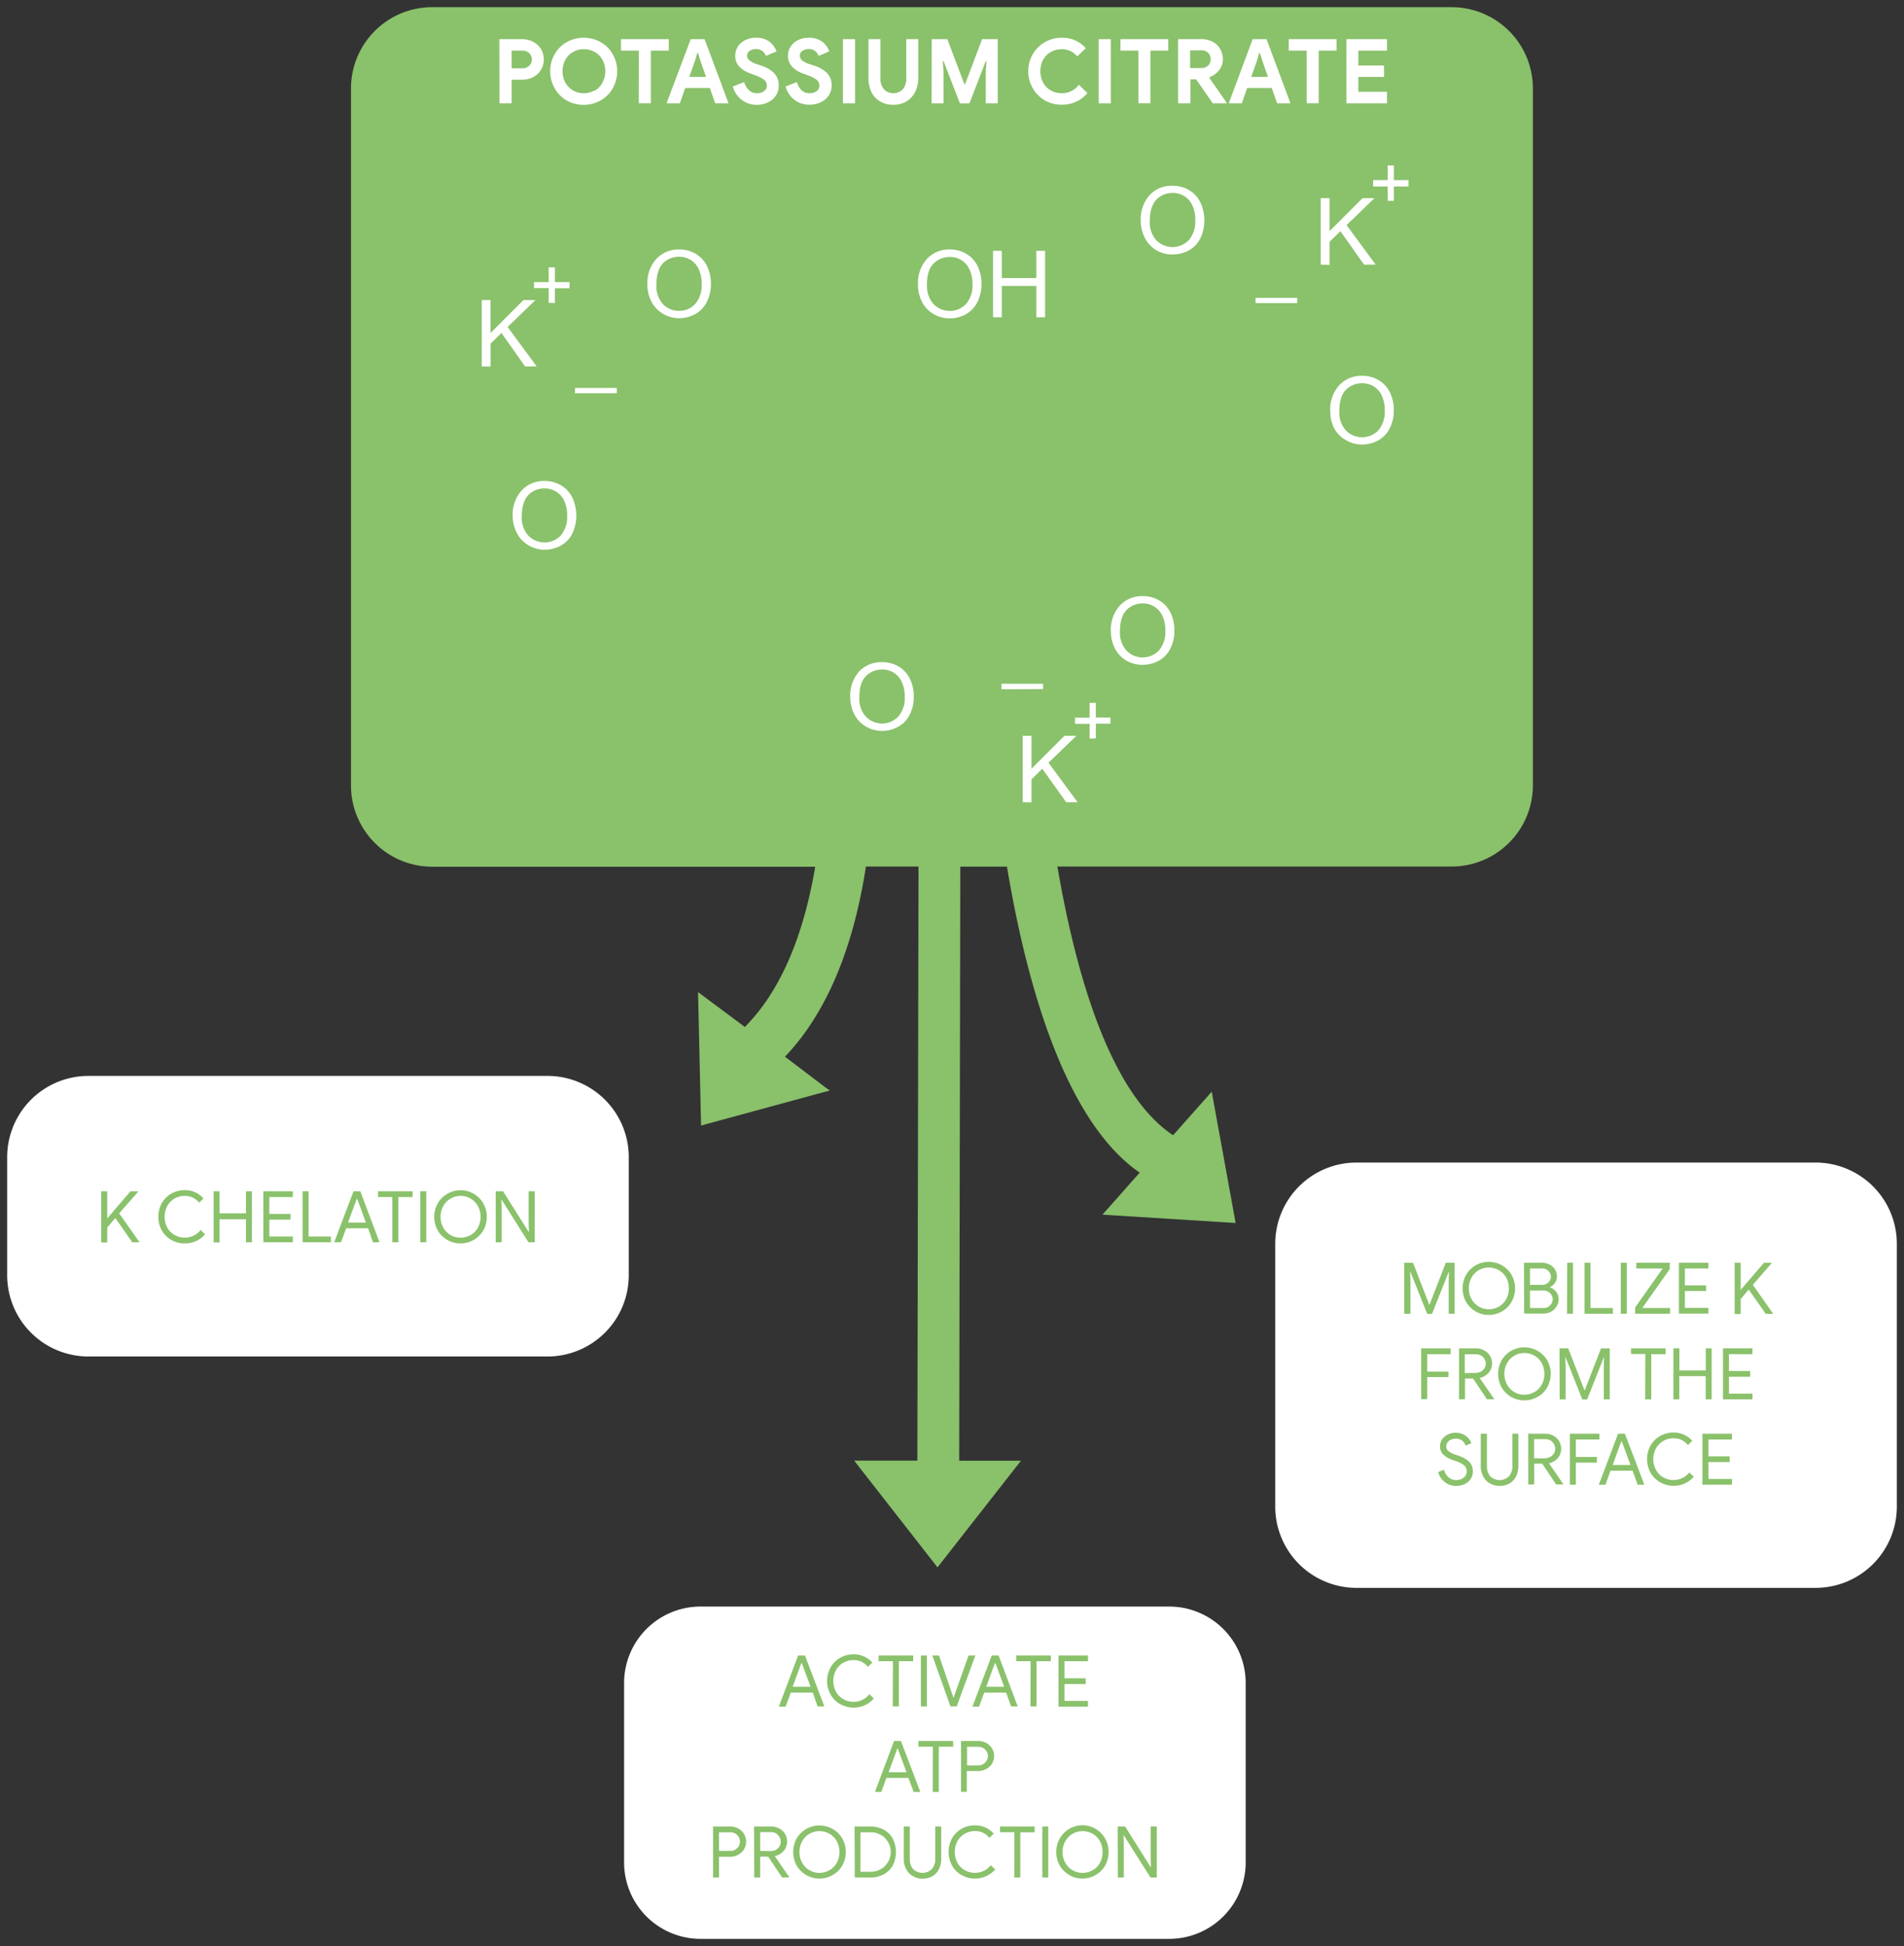 <svg xmlns="http://www.w3.org/2000/svg" viewBox="0 0 398.23 407" style=""><rect x="0" y="0" width="398.23" height="407" fill="#333333" stroke="none"/><defs><style>.cls-1,.cls-7{fill:#fff;}.cls-1,.cls-3{stroke:#8ac16b;stroke-miterlimit:10;stroke-width:3px;}.cls-2,.cls-3{fill:#8ac16b;}.cls-4,.cls-5{fill:none;stroke:#fff;stroke-width:1.5px;}.cls-5{stroke-dasharray:24 24;}.cls-6{isolation:isolate;}</style></defs><title>potassiumCitrate</title><g id="Layer_2" data-name="Layer 2"><g id="Layer_1-2" data-name="Layer 1"><path class="cls-1 gQkyefvb_0" width="130.01" height="58.68" d="M 18.5,225.02 L 114.51,225.02 A 17,17,0,0,1,131.51,242.02 L 131.51,266.7 A 17,17,0,0,1,114.51,283.7 L 18.5,283.7 A 17,17,0,0,1,1.5,266.7 L 1.5,242.02 A 17,17,0,0,1,18.5,225.02"></path><path class="cls-2 gQkyefvb_1" d="M21.17,249.15h1.25v5.61h.06l4.81-5.61h1.63v.06l-4,4.55,4.23,6v.06H27.67l-3.55-5.08-1.7,2v3.13H21.17Z"></path><path class="cls-2 gQkyefvb_2" d="M35.83,259.32a5.31,5.31,0,0,1-2-2,6,6,0,0,1,0-5.68,5.24,5.24,0,0,1,2-2,5.49,5.49,0,0,1,2.82-.73,5.22,5.22,0,0,1,2.18.45,5.16,5.16,0,0,1,1.72,1.29l-.91.88a4,4,0,0,0-1.33-1.07,3.82,3.82,0,0,0-1.66-.35,4.28,4.28,0,0,0-2.13.55A4.07,4.07,0,0,0,35,252.19a4.89,4.89,0,0,0,0,4.58,4.07,4.07,0,0,0,1.55,1.53,4.27,4.27,0,0,0,2.13.54,4.18,4.18,0,0,0,3.29-1.59l.92.89a5.42,5.42,0,0,1-1.83,1.4,5.56,5.56,0,0,1-2.38.51A5.49,5.49,0,0,1,35.83,259.32Z"></path><path class="cls-2 gQkyefvb_3" d="M44.68,249.15h1.25v4.61h5.51v-4.61h1.25v10.66H51.44V255H45.93v4.85H44.68Z"></path><path class="cls-2 gQkyefvb_4" d="M55.08,249.15h6.17v1.2H56.33v3.53h4.44v1.2H56.33v3.53h4.92v1.2H55.08Z"></path><path class="cls-2 gQkyefvb_5" d="M63.29,249.15h1.25v9.46h4.68v1.2H63.29Z"></path><path class="cls-2 gQkyefvb_6" d="M73.94,249.15h1.43l4,10.66H78L77,256.88h-4.6l-1.07,2.93H69.9Zm2.59,6.54-1.41-3.85-.44-1.14h-.06l-.41,1.14-1.42,3.85Z"></path><path class="cls-2 gQkyefvb_7" d="M82.06,250.35h-3v-1.2H86.3v1.2h-3v9.46H82.06Z"></path><path class="cls-2 gQkyefvb_8" d="M87.9,249.15h1.25v10.66H87.9Z"></path><path class="cls-2 gQkyefvb_9" d="M93.54,259.31a5.35,5.35,0,0,1-2-2,5.82,5.82,0,0,1,0-5.61,5.31,5.31,0,0,1,2-2,5.45,5.45,0,0,1,7.55,2,5.61,5.61,0,0,1,.72,2.8,5.72,5.72,0,0,1-.71,2.81,5.54,5.54,0,0,1-7.56,2Zm4.9-1a4.11,4.11,0,0,0,1.52-1.55,4.84,4.84,0,0,0,0-4.52,4.15,4.15,0,0,0-7.25,0,4.73,4.73,0,0,0,0,4.5,4.22,4.22,0,0,0,1.52,1.56,4.3,4.3,0,0,0,4.21,0Z"></path><path class="cls-2 gQkyefvb_10" d="M103.68,249.15h1.54l5.35,8.49h.06l-.06-2.06v-6.43h1.27v10.66h-1.31l-5.6-8.89h-.06l.06,2.05v6.84h-1.25Z"></path><path class="cls-1 gQkyefvb_11" width="130.01" height="88.95" d="M 283.72,243.14 L 379.73,243.14 A 17,17,0,0,1,396.73,260.14 L 396.73,315.09 A 17,17,0,0,1,379.73,332.09 L 283.72,332.09 A 17,17,0,0,1,266.72,315.09 L 266.72,260.14 A 17,17,0,0,1,283.72,243.14"></path><path class="cls-2 gQkyefvb_12" d="M293.7,264.1h1.84l3.39,8.74H299l3.4-8.74h1.83v10.66H303V268l.06-2H303l-3.49,8.8h-1L295,266h-.06l.06,2v6.77H293.7Z"></path><path class="cls-2 gQkyefvb_13" d="M308.62,274.26a5.38,5.38,0,0,1-2-2,5.9,5.9,0,0,1,0-5.61,5.51,5.51,0,0,1,7.54-2,5.48,5.48,0,0,1,2,2,5.79,5.79,0,0,1,0,5.61,5.38,5.38,0,0,1-2,2,5.45,5.45,0,0,1-2.8.74A5.38,5.38,0,0,1,308.62,274.26Zm4.89-1a4.11,4.11,0,0,0,1.52-1.55,4.84,4.84,0,0,0,0-4.52,4.22,4.22,0,0,0-5.73-1.55,4.29,4.29,0,0,0-1.52,1.56,4.47,4.47,0,0,0-.56,2.25,4.42,4.42,0,0,0,.56,2.25,4.22,4.22,0,0,0,1.52,1.56,4.24,4.24,0,0,0,4.21,0Z"></path><path class="cls-2 gQkyefvb_14" d="M318.75,264.1h3.83a3.18,3.18,0,0,1,1.51.37,2.86,2.86,0,0,1,1.12,1,2.66,2.66,0,0,1,.42,1.47,2.39,2.39,0,0,1-.39,1.36,2.59,2.59,0,0,1-1.07.89v.06a2.69,2.69,0,0,1,1.31.93,2.39,2.39,0,0,1,.51,1.53,2.89,2.89,0,0,1-.44,1.56,3.07,3.07,0,0,1-1.18,1.08,3.33,3.33,0,0,1-1.59.38h-4Zm3.83,4.62a1.82,1.82,0,0,0,1.58-.91,1.7,1.7,0,0,0,.22-.81,1.55,1.55,0,0,0-.22-.79,1.73,1.73,0,0,0-.61-.65,1.64,1.64,0,0,0-.91-.26H320v3.42Zm.28,4.84a1.74,1.74,0,0,0,1-.27,2,2,0,0,0,.66-.69,1.89,1.89,0,0,0,.23-.87,1.79,1.79,0,0,0-.24-.88,1.82,1.82,0,0,0-.67-.68,1.84,1.84,0,0,0-1-.26H320v3.65Z"></path><path class="cls-2 gQkyefvb_15" d="M327.78,264.1H329v10.66h-1.25Z"></path><path class="cls-2 gQkyefvb_16" d="M331.41,264.1h1.25v9.46h4.68v1.2h-5.93Z"></path><path class="cls-2 gQkyefvb_17" d="M339,264.1h1.25v10.66H339Z"></path><path class="cls-2 gQkyefvb_18" d="M342,273.44l5.75-8.14h-5.51v-1.2h7v1.32l-5.75,8.14h5.81v1.2H342Z"></path><path class="cls-2 gQkyefvb_19" d="M351.15,264.1h6.17v1.2H352.4v3.53h4.44V270H352.4v3.53h4.92v1.2h-6.17Z"></path><path class="cls-2 gQkyefvb_20" d="M362.81,264.1h1.26v5.61h.06l4.81-5.61h1.62v.06l-3.95,4.56,4.23,6v.06h-1.53l-3.55-5.08-1.69,2v3.12h-1.26Z"></path><path class="cls-2 gQkyefvb_21" d="M297.25,282h6.17v1.21H298.5v3.65h4.44V288H298.5v4.62h-1.25Z"></path><path class="cls-2 gQkyefvb_22" d="M305.16,282h3.61a3.4,3.4,0,0,1,1.63.41,3.14,3.14,0,0,1,1.22,1.12,3.14,3.14,0,0,1,.12,3,3.08,3.08,0,0,1-.93,1.07,3.25,3.25,0,0,1-1.3.58l0,.05,3,4.36v.06H311l-2.9-4.35h-1.69v4.35h-1.25Zm3.53,5.14a2.22,2.22,0,0,0,1-.25,2,2,0,0,0,.77-.71,1.87,1.87,0,0,0,.29-1,1.89,1.89,0,0,0-.25-.94,2.15,2.15,0,0,0-.71-.73,2,2,0,0,0-1.05-.28h-2.37v3.93Z"></path><path class="cls-2 gQkyefvb_23" d="M316.05,292.14a5.45,5.45,0,0,1-2-2,5.9,5.9,0,0,1,0-5.61,5.41,5.41,0,0,1,2-2,5.61,5.61,0,0,1,5.57,0,5.43,5.43,0,0,1,2,2,5.82,5.82,0,0,1,0,5.61,5.31,5.31,0,0,1-2,2,5.63,5.63,0,0,1-5.58,0Zm4.89-1a4,4,0,0,0,1.52-1.55,4.82,4.82,0,0,0,0-4.51,4,4,0,0,0-1.52-1.55,4.13,4.13,0,0,0-2.1-.56,4.07,4.07,0,0,0-2.1.56,4,4,0,0,0-1.52,1.56,4.43,4.43,0,0,0-.57,2.25,4.48,4.48,0,0,0,.57,2.25,4,4,0,0,0,1.52,1.55,4,4,0,0,0,2.1.56A4,4,0,0,0,320.94,291.11Z"></path><path class="cls-2 gQkyefvb_24" d="M326.18,282H328l3.4,8.75h.06l3.4-8.75h1.83v10.67h-1.25v-6.78l.06-2h-.06l-3.49,8.8h-1l-3.49-8.8h-.06l.06,2v6.78h-1.25Z"></path><path class="cls-2 gQkyefvb_25" d="M344.13,283.18h-3V282h7.24v1.21h-3v9.46h-1.27Z"></path><path class="cls-2 gQkyefvb_26" d="M350,282h1.25v4.62h5.52V282H358v10.67h-1.25v-4.86h-5.52v4.86H350Z"></path><path class="cls-2 gQkyefvb_27" d="M360.37,282h6.17v1.21h-4.92v3.53h4.44v1.19h-4.44v3.54h4.92v1.2h-6.17Z"></path><path class="cls-2 gQkyefvb_28" d="M302.23,310a3.89,3.89,0,0,1-1.43-2.13l1.21-.49a3.12,3.12,0,0,0,.94,1.56,2.31,2.31,0,0,0,1.61.61,2.49,2.49,0,0,0,1.56-.5,1.62,1.62,0,0,0,.64-1.36,1.57,1.57,0,0,0-.54-1.23,5.38,5.38,0,0,0-1.78-.9l-.67-.24a5.32,5.32,0,0,1-1.85-1.06,2.32,2.32,0,0,1-.72-1.82,2.52,2.52,0,0,1,.42-1.4,3,3,0,0,1,1.16-1,3.57,3.57,0,0,1,1.67-.39,3.54,3.54,0,0,1,1.61.35,3.39,3.39,0,0,1,1.1.83,3.19,3.19,0,0,1,.57,1l-1.19.51a2,2,0,0,0-.68-1,2.07,2.07,0,0,0-1.39-.45,2.15,2.15,0,0,0-1.4.46,1.43,1.43,0,0,0-.58,1.16,1.23,1.23,0,0,0,.49,1,4.89,4.89,0,0,0,1.49.74l.7.24a5.88,5.88,0,0,1,2.11,1.23,2.65,2.65,0,0,1,.76,2,2.72,2.72,0,0,1-.53,1.73,3.06,3.06,0,0,1-1.33,1,4.34,4.34,0,0,1-1.65.33A3.87,3.87,0,0,1,302.23,310Z"></path><path class="cls-2 gQkyefvb_29" d="M311.59,310.23a3.61,3.61,0,0,1-1.39-1.48,4.73,4.73,0,0,1-.49-2.18v-6.72H311v6.78a3.2,3.2,0,0,0,.68,2.11,2.8,2.8,0,0,0,3.94,0,3.16,3.16,0,0,0,.7-2.11v-6.78h1.25v6.72a4.9,4.9,0,0,1-.47,2.19,3.42,3.42,0,0,1-1.36,1.48,4.13,4.13,0,0,1-2.09.52A3.92,3.92,0,0,1,311.59,310.23Z"></path><path class="cls-2 gQkyefvb_30" d="M319.62,299.85h3.6a3.52,3.52,0,0,1,1.64.4,3.23,3.23,0,0,1,1.22,1.13,3.14,3.14,0,0,1,.12,3,3.29,3.29,0,0,1-2.23,1.65l0,0,3,4.37v.06h-1.49l-2.91-4.35h-1.68v4.35h-1.25Zm3.53,5.14a2.15,2.15,0,0,0,1-.25A2,2,0,0,0,325,304a1.92,1.92,0,0,0,0-2,2.07,2.07,0,0,0-.71-.73,1.92,1.92,0,0,0-1.05-.28h-2.37V305Z"></path><path class="cls-2 gQkyefvb_31" d="M328.35,299.85h6.17v1.21H329.6v3.65H334v1.19H329.6v4.62h-1.25Z"></path><path class="cls-2 gQkyefvb_32" d="M338.43,299.85h1.43l4.06,10.67h-1.39l-1.07-2.94h-4.61l-1.07,2.94H334.4Zm2.6,6.54-1.42-3.84-.43-1.15h-.06l-.42,1.15-1.41,3.84Z"></path><path class="cls-2 gQkyefvb_33" d="M347.22,310a5.31,5.31,0,0,1-2-2,5.87,5.87,0,0,1,0-5.67,5.31,5.31,0,0,1,2-2,5.64,5.64,0,0,1,2.82-.73,5.22,5.22,0,0,1,2.18.46,4.94,4.94,0,0,1,1.72,1.29l-.91.88a3.92,3.92,0,0,0-1.33-1.08,3.79,3.79,0,0,0-1.66-.34,4.32,4.32,0,0,0-2.13.54,4.07,4.07,0,0,0-1.54,1.54,4.79,4.79,0,0,0,0,4.57,4.07,4.07,0,0,0,1.54,1.54,4.32,4.32,0,0,0,2.13.54,4.17,4.17,0,0,0,3.29-1.59l.93.89a5.31,5.31,0,0,1-1.84,1.39,5.39,5.39,0,0,1-2.38.52A5.64,5.64,0,0,1,347.22,310Z"></path><path class="cls-2 gQkyefvb_34" d="M356.07,299.85h6.17v1.21h-4.91v3.53h4.43v1.19h-4.43v3.53h4.91v1.21h-6.17Z"></path><path class="cls-1 gQkyefvb_35" width="130.01" height="69.5" d="M 146.53,336 L 244.54,336 A 16,16,0,0,1,260.54,352 L 260.54,389.5 A 16,16,0,0,1,244.54,405.5 L 146.53,405.5 A 16,16,0,0,1,130.53,389.5 L 130.53,352 A 16,16,0,0,1,146.53,336"></path><path class="cls-2 gQkyefvb_36" d="M166.93,346.23h1.43l4.06,10.66H171L170,354h-4.6l-1.08,2.93H162.9Zm2.6,6.54-1.42-3.85-.43-1.14h-.06l-.42,1.14-1.41,3.85Z"></path><path class="cls-2 gQkyefvb_37" d="M175.72,356.4a5.21,5.21,0,0,1-2-2,5.89,5.89,0,0,1,0-5.68,5.28,5.28,0,0,1,2-2,5.54,5.54,0,0,1,2.82-.73,5,5,0,0,1,3.9,1.74l-.91.88a4,4,0,0,0-1.33-1.07,3.79,3.79,0,0,0-1.66-.34,4.32,4.32,0,0,0-2.13.54,4,4,0,0,0-1.54,1.53,4.81,4.81,0,0,0,0,4.58,4,4,0,0,0,1.54,1.53,4.23,4.23,0,0,0,2.13.55,4.18,4.18,0,0,0,3.29-1.6l.93.9a5.43,5.43,0,0,1-1.84,1.39,5.81,5.81,0,0,1-5.2-.22Z"></path><path class="cls-2 gQkyefvb_38" d="M186.76,347.43h-3v-1.2H191v1.2h-3v9.46h-1.27Z"></path><path class="cls-2 gQkyefvb_39" d="M192.6,346.23h1.26v10.66H192.6Z"></path><path class="cls-2 gQkyefvb_40" d="M195,346.23h1.4l2.64,7.73.36,1.06h.06l.37-1.06,2.75-7.73H204l-3.9,10.66H198.8Z"></path><path class="cls-2 gQkyefvb_41" d="M207.43,346.23h1.43l4,10.66h-1.39L210.45,354h-4.6l-1.08,2.93h-1.38Zm2.59,6.54-1.42-3.85-.43-1.14h-.06l-.42,1.14-1.41,3.85Z"></path><path class="cls-2 gQkyefvb_42" d="M215.55,347.43h-3v-1.2h7.24v1.2h-3v9.46h-1.26Z"></path><path class="cls-2 gQkyefvb_43" d="M221.39,346.23h6.16v1.2h-4.91V351h4.44v1.2h-4.44v3.53h4.91v1.2h-6.16Z"></path><path class="cls-2 gQkyefvb_44" d="M187,364.11h1.43l4.06,10.66h-1.39L190,371.84h-4.6l-1.08,2.93H183Zm2.6,6.54-1.42-3.85-.43-1.14h-.06l-.42,1.14-1.41,3.85Z"></path><path class="cls-2 gQkyefvb_45" d="M195.11,365.31h-3v-1.2h7.24v1.2h-3v9.46h-1.27Z"></path><path class="cls-2 gQkyefvb_46" d="M201,364.11h3.59a3.48,3.48,0,0,1,1.66.4,3.18,3.18,0,0,1,1.21,1.12,3,3,0,0,1,.46,1.63,3.07,3.07,0,0,1-.46,1.64A3.18,3.18,0,0,1,206.2,370a3.48,3.48,0,0,1-1.66.4h-2.33v4.35H201Zm3.62,5.11a1.92,1.92,0,0,0,1.05-.29,2,2,0,0,0,.71-.73,1.87,1.87,0,0,0,.25-.94,1.83,1.83,0,0,0-.25-.93,2,2,0,0,0-1.76-1h-2.36v3.91Z"></path><path class="cls-2 gQkyefvb_47" d="M149.14,382h3.59a3.42,3.42,0,0,1,1.65.41,3.13,3.13,0,0,1,1.22,1.12,3.18,3.18,0,0,1,0,3.26,3.23,3.23,0,0,1-1.22,1.13,3.41,3.41,0,0,1-1.65.4h-2.34v4.35h-1.25Zm3.62,5.11a1.92,1.92,0,0,0,1.05-.28,2.07,2.07,0,0,0,.71-.73,1.89,1.89,0,0,0,0-1.88,2.15,2.15,0,0,0-.71-.73,2,2,0,0,0-1.05-.28h-2.37v3.9Z"></path><path class="cls-2 gQkyefvb_48" d="M157.72,382h3.61a3.4,3.4,0,0,1,1.63.41,3.06,3.06,0,0,1,1.22,1.12,3.14,3.14,0,0,1,.12,3,3.18,3.18,0,0,1-.93,1.07,3.25,3.25,0,0,1-1.3.58l0,.05,3,4.36v.06h-1.49l-2.91-4.35H159v4.35h-1.25Zm3.53,5.14a2.22,2.22,0,0,0,1-.25,2,2,0,0,0,.77-.71,1.92,1.92,0,0,0,0-2,2.15,2.15,0,0,0-.71-.73,2,2,0,0,0-1-.28H159v3.93Z"></path><path class="cls-2 gQkyefvb_49" d="M168.61,392.14a5.43,5.43,0,0,1-2-2,5.9,5.9,0,0,1,0-5.61,5.41,5.41,0,0,1,2-2,5.61,5.61,0,0,1,5.57,0,5.43,5.43,0,0,1,2,2,5.82,5.82,0,0,1,0,5.61,5.28,5.28,0,0,1-2,2,5.56,5.56,0,0,1-5.58,0Zm4.89-1a4,4,0,0,0,1.52-1.55,4.82,4.82,0,0,0,0-4.51,4,4,0,0,0-1.52-1.55,4.13,4.13,0,0,0-2.1-.56,4.07,4.07,0,0,0-2.1.56,4,4,0,0,0-1.52,1.56,4.43,4.43,0,0,0-.57,2.25,4.48,4.48,0,0,0,.57,2.25,4,4,0,0,0,1.52,1.55,4,4,0,0,0,2.1.56A4,4,0,0,0,173.5,391.12Z"></path><path class="cls-2 gQkyefvb_50" d="M178.74,382H182a5.84,5.84,0,0,1,2.86.68,4.69,4.69,0,0,1,1.88,1.89,6.23,6.23,0,0,1,0,5.54,4.72,4.72,0,0,1-1.88,1.88,5.84,5.84,0,0,1-2.86.68h-3.22Zm3.22,9.46a4.12,4.12,0,0,0,3-1.08,4.13,4.13,0,0,0-3-7.17h-2v8.25Z"></path><path class="cls-2 gQkyefvb_51" d="M190.9,392.36a3.55,3.55,0,0,1-1.39-1.48,4.61,4.61,0,0,1-.49-2.18V382h1.27v6.78a3.13,3.13,0,0,0,.68,2.11,2.8,2.8,0,0,0,3.94,0,3.14,3.14,0,0,0,.7-2.11V382h1.25v6.72a4.9,4.9,0,0,1-.47,2.19,3.48,3.48,0,0,1-1.36,1.48,4.13,4.13,0,0,1-2.09.52A3.92,3.92,0,0,1,190.9,392.36Z"></path><path class="cls-2 gQkyefvb_52" d="M201.12,392.16a5.31,5.31,0,0,1-2-2,6,6,0,0,1,0-5.68,5.26,5.26,0,0,1,2-2,5.57,5.57,0,0,1,2.81-.72,5.23,5.23,0,0,1,2.19.45,5,5,0,0,1,1.72,1.29l-.91.88a3.62,3.62,0,0,0-3-1.42,4.23,4.23,0,0,0-2.13.55,4,4,0,0,0-1.54,1.53,4.87,4.87,0,0,0,0,4.57,4.07,4.07,0,0,0,1.54,1.54,4.32,4.32,0,0,0,2.13.54,4.2,4.2,0,0,0,3.3-1.59l.92.89a5.67,5.67,0,0,1-7,1.18Z"></path><path class="cls-2 gQkyefvb_53" d="M212.16,383.19h-3V382h7.24v1.21h-3v9.46h-1.26Z"></path><path class="cls-2 gQkyefvb_54" d="M218,382h1.25v10.67H218Z"></path><path class="cls-2 gQkyefvb_55" d="M223.64,392.14a5.33,5.33,0,0,1-2-2,5.82,5.82,0,0,1,0-5.61,5.45,5.45,0,0,1,9.51,0,5.59,5.59,0,0,1,.72,2.8,5.72,5.72,0,0,1-.71,2.81,5.52,5.52,0,0,1-7.56,2Zm4.9-1a4.11,4.11,0,0,0,1.52-1.55,4.9,4.9,0,0,0,0-4.51,4.11,4.11,0,0,0-1.52-1.55,4.16,4.16,0,0,0-2.11-.56,4.09,4.09,0,0,0-3.62,2.12,4.43,4.43,0,0,0-.57,2.25,4.48,4.48,0,0,0,.57,2.25,4.11,4.11,0,0,0,1.52,1.55,4,4,0,0,0,2.1.56A4.07,4.07,0,0,0,228.54,391.12Z"></path><path class="cls-2 gQkyefvb_56" d="M233.77,382h1.55l5.35,8.5h.06l-.06-2.06V382h1.27v10.67h-1.31L235,383.76H235l.05,2.05v6.84h-1.25Z"></path><path class="cls-3 gQkyefvb_57" d="M303.52,1.5H90.41a17,17,0,0,0-17,17.05V164.22a17,17,0,0,0,17,17.05H170.5c-2.09,12.43-6.35,25.11-14.71,33.51L146,207.49l.63,27.91,26.93-7.33-1-.71L164.18,221c9.92-10.39,14.73-25.45,16.93-39.77h11l-.24,124.25H178.65l17.43,22.32,17.46-22.3H200.62l.23-124.25h9.76c4.07,24.42,12.08,53.19,27.76,64l-7,7.9-.78.89,27.85,1.74-5-27.46-8.08,9.11c-13.24-8.77-20.38-33.9-24.2-56.2h82.4a17,17,0,0,0,17.05-17.05V18.55A17,17,0,0,0,303.52,1.5Z"></path><path class="cls-4 gQkyefvb_58" d="M253.28,77.94l-23.24,23L198.4,92.29"></path><path class="cls-4 gQkyefvb_59" d="M198.4,92.29l-28.29,16.35L141.76,92.29"></path><path class="cls-4 gQkyefvb_60" d="M141.76,92.29l-20,11.59"></path><path class="cls-4 gQkyefvb_61" d="M141.76,92.29V67.94"></path><path class="cls-4 gQkyefvb_62" d="M198.4,92.29l.06-24.35"></path><path class="cls-4 gQkyefvb_63" d="M253.28,77.94l23.34,6.41"></path><path class="cls-4 gQkyefvb_64" d="M253.28,77.94l-6.06-23.23"></path><path class="cls-4 gQkyefvb_65" d="M198.4,92.29l8.41,31.52"></path><path class="cls-4 gQkyefvb_66" d="M206.81,123.81l23.29,6.41"></path><path class="cls-4 gQkyefvb_67" d="M206.81,123.81l-15,14.83"></path><path class="cls-5 gQkyefvb_68" d="M120.48,100.56l17.75-10.27V67.91"></path><path class="cls-5 gQkyefvb_69" d="M228.52,133.5c-8-2.4-12.59-3.44-20.66-5.71l-13.54,13.33"></path><path class="cls-5 gQkyefvb_70" d="M250.53,55c.89,3.42,4.45,17,5.34,20.42l21.48,5.92"></path><g class="cls-6"><path class="cls-7 gQkyefvb_71" d="M120.26,82.25V81.14H129v1.11Z"></path></g><g class="cls-6"><path class="cls-7 gQkyefvb_72" d="M209.45,144.15V143h8.72v1.11Z"></path></g><g class="cls-6"><path class="cls-7 gQkyefvb_73" d="M262.6,63.4V62.29h8.72V63.4Z"></path></g><g class="cls-6"><path class="cls-7 gQkyefvb_74" d="M135.4,59.58a7.53,7.53,0,0,1,1.86-5.41,6.27,6.27,0,0,1,4.79-2,6.69,6.69,0,0,1,3.47.92,6.08,6.08,0,0,1,2.36,2.56,8.34,8.34,0,0,1,.81,3.73,8.16,8.16,0,0,1-.86,3.78,5.84,5.84,0,0,1-2.41,2.53,7,7,0,0,1-3.38.86,6.56,6.56,0,0,1-3.5-1,6.19,6.19,0,0,1-2.35-2.59A7.84,7.84,0,0,1,135.4,59.58Zm1.89,0a5.58,5.58,0,0,0,1.35,4A4.45,4.45,0,0,0,142,65a4.4,4.4,0,0,0,3.42-1.46,5.91,5.91,0,0,0,1.34-4.14,7.14,7.14,0,0,0-.57-3,4.42,4.42,0,0,0-1.68-2,4.51,4.51,0,0,0-2.48-.7,4.72,4.72,0,0,0-3.36,1.34C137.76,56,137.29,57.52,137.29,59.61Z"></path></g><g class="cls-6"><path class="cls-7 gQkyefvb_75" d="M107.23,108a7.53,7.53,0,0,1,1.86-5.41,6.31,6.31,0,0,1,4.8-2,6.66,6.66,0,0,1,3.46.92,6,6,0,0,1,2.36,2.56,8.91,8.91,0,0,1,0,7.51,5.81,5.81,0,0,1-2.42,2.53,6.92,6.92,0,0,1-3.37.86,6.59,6.59,0,0,1-3.51-1,6,6,0,0,1-2.34-2.59A7.85,7.85,0,0,1,107.23,108Zm1.9,0a5.56,5.56,0,0,0,1.35,4,4.72,4.72,0,0,0,6.8,0,5.9,5.9,0,0,0,1.34-4.15,7.17,7.17,0,0,0-.57-3,4.42,4.42,0,0,0-1.68-2,4.57,4.57,0,0,0-2.48-.7,4.68,4.68,0,0,0-3.35,1.34C109.6,104.49,109.13,106,109.13,108.07Z"></path></g><g class="cls-6"><path class="cls-7 gQkyefvb_76" d="M192,59.58a7.57,7.57,0,0,1,1.85-5.41,6.31,6.31,0,0,1,4.8-2,6.69,6.69,0,0,1,3.47.92,6,6,0,0,1,2.35,2.56,8.34,8.34,0,0,1,.81,3.73,8.15,8.15,0,0,1-.85,3.78A5.81,5.81,0,0,1,202,65.73a6.9,6.9,0,0,1-3.37.86,6.59,6.59,0,0,1-3.51-1,6.11,6.11,0,0,1-2.34-2.59A7.84,7.84,0,0,1,192,59.58Zm1.89,0a5.58,5.58,0,0,0,1.35,4,4.72,4.72,0,0,0,6.81,0,5.91,5.91,0,0,0,1.34-4.14,7,7,0,0,0-.58-3,4.4,4.4,0,0,0-1.67-2,4.51,4.51,0,0,0-2.48-.7,4.72,4.72,0,0,0-3.36,1.34C194.34,56,193.87,57.52,193.87,59.61Z"></path><path class="cls-7 gQkyefvb_77" d="M207.69,66.35V52.46h1.84v5.7h7.22v-5.7h1.84V66.35h-1.84V59.8h-7.22v6.55Z"></path></g><g class="cls-6"><path class="cls-7 gQkyefvb_78" d="M238.59,46.22a7.56,7.56,0,0,1,1.86-5.42,6.3,6.3,0,0,1,4.79-1.95,6.6,6.6,0,0,1,3.47.92,5.94,5.94,0,0,1,2.35,2.56,8.81,8.81,0,0,1,0,7.51,5.9,5.9,0,0,1-2.41,2.53,7,7,0,0,1-3.38.85,6.53,6.53,0,0,1-3.5-.94,6.25,6.25,0,0,1-2.35-2.59A7.84,7.84,0,0,1,238.59,46.22Zm1.89,0a5.55,5.55,0,0,0,1.35,4,4.71,4.71,0,0,0,6.81,0A5.91,5.91,0,0,0,250,46.05a7.14,7.14,0,0,0-.57-3,4.43,4.43,0,0,0-1.68-2,4.51,4.51,0,0,0-2.48-.7,4.72,4.72,0,0,0-3.36,1.34C241,42.66,240.48,44.16,240.48,46.25Z"></path></g><g class="cls-6"><path class="cls-7 gQkyefvb_79" d="M278.23,86a7.53,7.53,0,0,1,1.86-5.41,6.31,6.31,0,0,1,4.8-2,6.69,6.69,0,0,1,3.47.92,6,6,0,0,1,2.35,2.56,8.34,8.34,0,0,1,.81,3.73,8.15,8.15,0,0,1-.85,3.78,5.81,5.81,0,0,1-2.42,2.53,6.9,6.9,0,0,1-3.37.86,6.59,6.59,0,0,1-3.51-1A6,6,0,0,1,279,89.47,7.85,7.85,0,0,1,278.23,86Zm1.9,0a5.56,5.56,0,0,0,1.35,4,4.73,4.73,0,0,0,6.81,0,6,6,0,0,0,1.34-4.15,7,7,0,0,0-.58-3,4.46,4.46,0,0,0-1.67-2,4.62,4.62,0,0,0-2.48-.7,4.72,4.72,0,0,0-3.36,1.34C280.6,82.45,280.13,83.94,280.13,86Z"></path></g><g class="cls-6"><path class="cls-7 gQkyefvb_80" d="M177.83,145.86a7.56,7.56,0,0,1,1.86-5.42,6.34,6.34,0,0,1,4.8-1.95,6.68,6.68,0,0,1,3.47.91,6,6,0,0,1,2.35,2.57,8.31,8.31,0,0,1,.81,3.73,8.15,8.15,0,0,1-.85,3.78,5.84,5.84,0,0,1-2.42,2.52,6.82,6.82,0,0,1-3.37.86,6.51,6.51,0,0,1-3.51-1,6.08,6.08,0,0,1-2.34-2.58A7.88,7.88,0,0,1,177.83,145.86Zm1.9,0a5.55,5.55,0,0,0,1.35,4,4.7,4.7,0,0,0,6.8,0,5.86,5.86,0,0,0,1.35-4.14,7.14,7.14,0,0,0-.58-3,4.43,4.43,0,0,0-1.67-2,4.61,4.61,0,0,0-2.48-.69,4.71,4.71,0,0,0-3.36,1.34C180.2,142.3,179.73,143.8,179.73,145.89Z"></path></g><g class="cls-6"><path class="cls-7 gQkyefvb_81" d="M232.34,132.09a7.56,7.56,0,0,1,1.86-5.42,6.34,6.34,0,0,1,4.8-2,6.6,6.6,0,0,1,3.47.92,5.94,5.94,0,0,1,2.35,2.56,8.34,8.34,0,0,1,.81,3.73,8.15,8.15,0,0,1-.85,3.78,5.92,5.92,0,0,1-2.42,2.53,6.91,6.91,0,0,1-3.37.85,6.59,6.59,0,0,1-3.51-.94,6.16,6.16,0,0,1-2.34-2.59A7.85,7.85,0,0,1,232.34,132.09Zm1.9,0a5.55,5.55,0,0,0,1.35,3.95,4.7,4.7,0,0,0,6.8,0,5.86,5.86,0,0,0,1.35-4.14,7.14,7.14,0,0,0-.58-3,4.31,4.31,0,0,0-1.68-2,4.48,4.48,0,0,0-2.47-.7,4.69,4.69,0,0,0-3.36,1.34C234.71,128.53,234.24,130,234.24,132.12Z"></path></g><g class="cls-6"><path class="cls-7 gQkyefvb_82" d="M100.76,76.64V62.75h1.84v6.89l6.89-6.89H112l-5.83,5.63,6.08,8.26h-2.42l-4.95-7-2.27,2.22v4.81Z"></path></g><path class="cls-7 gQkyefvb_83" d="M114.76,63.33V60.25H111.7V59h3.06V55.91h1.3V59h3.06v1.29h-3.06v3.08Z"></path><g class="cls-6"><path class="cls-7 gQkyefvb_84" d="M213.9,167.78V153.89h1.84v6.89l6.89-6.89h2.5l-5.83,5.63,6.08,8.26H223l-5-7L215.74,163v4.81Z"></path></g><path class="cls-7 gQkyefvb_85" d="M227.9,154.46v-3.07h-3.06V150.1h3.06V147h1.3v3.06h3.06v1.29H229.2v3.07Z"></path><g class="cls-6"><path class="cls-7 gQkyefvb_86" d="M276.24,55.35V41.45h1.84v6.89l6.9-6.89h2.49l-5.83,5.63,6.09,8.27H285.3l-4.95-7-2.27,2.22v4.82Z"></path></g><path class="cls-7 gQkyefvb_87" d="M290.24,42V39h-3.05V37.67h3.05V34.61h1.3v3.06h3.06V39h-3.06V42Z"></path><path class="cls-7 gQkyefvb_88" d="M104.44,8.19h4.72a5.11,5.11,0,0,1,2.32.53,4.13,4.13,0,0,1,1.65,1.5,4.08,4.08,0,0,1,.6,2.2,4.06,4.06,0,0,1-2.25,3.72,5,5,0,0,1-2.32.53H107V21.6h-2.53Zm4.79,6.09a1.92,1.92,0,0,0,1.47-.55,1.79,1.79,0,0,0,.54-1.31,1.77,1.77,0,0,0-.54-1.3,2,2,0,0,0-1.47-.53H107v3.69Z"></path><path class="cls-7 gQkyefvb_89" d="M118.5,21A6.66,6.66,0,0,1,116,18.44a7,7,0,0,1-.92-3.54,7,7,0,0,1,.92-3.55,6.66,6.66,0,0,1,2.52-2.53,7.3,7.3,0,0,1,7.13,0,6.66,6.66,0,0,1,2.52,2.53,7.29,7.29,0,0,1,0,7.09A6.66,6.66,0,0,1,125.63,21a7.3,7.3,0,0,1-7.13,0Zm5.83-2A4.1,4.1,0,0,0,126,17.29a4.73,4.73,0,0,0,.59-2.39,4.75,4.75,0,0,0-.59-2.4,4.1,4.1,0,0,0-1.62-1.63,4.51,4.51,0,0,0-2.27-.58,4.44,4.44,0,0,0-2.25.58,4.14,4.14,0,0,0-1.61,1.63,4.75,4.75,0,0,0-.59,2.4,4.73,4.73,0,0,0,.59,2.39,4.14,4.14,0,0,0,1.61,1.63,4.44,4.44,0,0,0,2.25.58A4.51,4.51,0,0,0,124.33,18.92Z"></path><path class="cls-7 gQkyefvb_90" d="M133.62,10.59h-3.74V8.19h10v2.4h-3.75v11h-2.53Z"></path><path class="cls-7 gQkyefvb_91" d="M144.47,8.19h2.9l5,13.41h-2.79l-1.12-3.2h-5.14l-1.12,3.2h-2.79Zm3.2,7.89-1.18-3.38L146,11.09h-.15l-.49,1.61-1.2,3.38Z"></path><path class="cls-7 gQkyefvb_92" d="M155.17,20.91a5.27,5.27,0,0,1-1.9-2.81l2.38-.94a3.59,3.59,0,0,0,1,1.71,2.37,2.37,0,0,0,1.68.63,2.46,2.46,0,0,0,1.45-.42,1.35,1.35,0,0,0,.6-1.17,1.54,1.54,0,0,0-.57-1.23,8,8,0,0,0-2-1l-.82-.3A5.78,5.78,0,0,1,154.7,14a3.2,3.2,0,0,1-.92-2.34,3.56,3.56,0,0,1,.54-1.91,3.83,3.83,0,0,1,1.54-1.35,4.84,4.84,0,0,1,2.25-.5,4.39,4.39,0,0,1,2.86.85,4.45,4.45,0,0,1,1.45,2l-2.23.93a2.28,2.28,0,0,0-.72-1,2.06,2.06,0,0,0-1.33-.42,2.23,2.23,0,0,0-1.35.39,1.17,1.17,0,0,0-.54,1,1.28,1.28,0,0,0,.51,1,5.38,5.38,0,0,0,1.67.81l.84.28a6.5,6.5,0,0,1,2.67,1.59,3.57,3.57,0,0,1,.93,2.57,3.6,3.6,0,0,1-.68,2.22,4.13,4.13,0,0,1-1.73,1.36,5.53,5.53,0,0,1-2.18.45A5.11,5.11,0,0,1,155.17,20.91Z"></path><path class="cls-7 gQkyefvb_93" d="M166.2,20.91a5.2,5.2,0,0,1-1.89-2.81l2.38-.94a3.49,3.49,0,0,0,.95,1.71,2.38,2.38,0,0,0,1.69.63,2.45,2.45,0,0,0,1.44-.42,1.35,1.35,0,0,0,.6-1.17,1.54,1.54,0,0,0-.57-1.23,7.91,7.91,0,0,0-2-1l-.83-.3A5.78,5.78,0,0,1,165.73,14a3.2,3.2,0,0,1-.92-2.34,3.48,3.48,0,0,1,.55-1.91,3.74,3.74,0,0,1,1.53-1.35,4.84,4.84,0,0,1,2.25-.5,4.42,4.42,0,0,1,2.87.85,4.36,4.36,0,0,1,1.44,2l-2.23.93a2.28,2.28,0,0,0-.72-1,2,2,0,0,0-1.32-.42,2.26,2.26,0,0,0-1.36.39,1.16,1.16,0,0,0-.53,1,1.3,1.3,0,0,0,.5,1,5.49,5.49,0,0,0,1.67.81l.84.28A6.5,6.5,0,0,1,173,15.3a3.57,3.57,0,0,1,.93,2.57,3.6,3.6,0,0,1-.68,2.22,4,4,0,0,1-1.73,1.36,5.49,5.49,0,0,1-2.18.45A5.13,5.13,0,0,1,166.2,20.91Z"></path><path class="cls-7 gQkyefvb_94" d="M176.3,8.19h2.53V21.6H176.3Z"></path><path class="cls-7 gQkyefvb_95" d="M184.1,21.23a4.58,4.58,0,0,1-1.82-1.95,6.62,6.62,0,0,1-.64-3V8.19h2.51v8.22a3.39,3.39,0,0,0,.7,2.24,2.77,2.77,0,0,0,4,0,3.39,3.39,0,0,0,.7-2.24V8.19h2.51v8.07a6.43,6.43,0,0,1-.64,2.94,4.78,4.78,0,0,1-1.81,2,5.3,5.3,0,0,1-2.76.71A5.38,5.38,0,0,1,184.1,21.23Z"></path><path class="cls-7 gQkyefvb_96" d="M194.88,8.19h3.26l3.56,9.42h.15l3.56-9.42h3.28V21.6h-2.51V15l.15-2.23h-.15l-3.41,8.84h-2l-3.43-8.84h-.15l.15,2.23V21.6h-2.49Z"></path><path class="cls-7 gQkyefvb_97" d="M218.54,21A6.78,6.78,0,0,1,216,18.44a6.91,6.91,0,0,1-.93-3.54,6.92,6.92,0,0,1,.93-3.55,6.78,6.78,0,0,1,2.54-2.53,7,7,0,0,1,3.56-.93,6.48,6.48,0,0,1,5,2.19l-1.78,1.72a4.06,4.06,0,0,0-3.22-1.51,4.66,4.66,0,0,0-2.29.57,4.2,4.2,0,0,0-1.62,1.62,4.87,4.87,0,0,0-.59,2.42,4.86,4.86,0,0,0,.59,2.41,4.2,4.2,0,0,0,1.62,1.62,4.66,4.66,0,0,0,2.29.57,4.36,4.36,0,0,0,3.54-1.76l1.8,1.71a6.64,6.64,0,0,1-2.35,1.82,7.09,7.09,0,0,1-3,.63A7,7,0,0,1,218.54,21Z"></path><path class="cls-7 gQkyefvb_98" d="M229.8,8.19h2.53V21.6H229.8Z"></path><path class="cls-7 gQkyefvb_99" d="M238.1,10.59h-3.75V8.19h10v2.4h-3.74v11H238.1Z"></path><path class="cls-7 gQkyefvb_100" d="M246.4,8.19h4.89a4.91,4.91,0,0,1,2.33.54,3.9,3.9,0,0,1,1.58,1.51,4.19,4.19,0,0,1,.56,2.18,3.57,3.57,0,0,1-.81,2.3,4.67,4.67,0,0,1-2,1.45l0,.13,3.59,5.15v.15h-2.9l-3.46-5h-1.19v5H246.4Zm4.87,6.05a1.93,1.93,0,0,0,1.4-.53,1.76,1.76,0,0,0,.54-1.33,1.86,1.86,0,0,0-.51-1.31,1.84,1.84,0,0,0-1.4-.54h-2.38v3.71Z"></path><path class="cls-7 gQkyefvb_101" d="M262,8.19h2.9l5,13.41h-2.79l-1.12-3.2h-5.14l-1.12,3.2H257Zm3.2,7.89-1.18-3.38-.49-1.61h-.15l-.48,1.61-1.2,3.38Z"></path><path class="cls-7 gQkyefvb_102" d="M273.3,10.59h-3.75V8.19h10v2.4h-3.74v11H273.3Z"></path><path class="cls-7 gQkyefvb_103" d="M281.6,8.19h8.5v2.4h-6V13.7h5.38v2.39h-5.38V19.2h6v2.4h-8.5Z"></path></g></g><style data-made-with="vivus-instant">.gQkyefvb_0{stroke-dasharray:349 351;stroke-dashoffset:350;animation:gQkyefvb_draw_0 6100ms linear 0ms infinite,gQkyefvb_fade 6100ms linear 0ms infinite;}.gQkyefvb_1{stroke-dasharray:55 57;stroke-dashoffset:56;animation:gQkyefvb_draw_1 6100ms linear 0ms infinite,gQkyefvb_fade 6100ms linear 0ms infinite;}.gQkyefvb_2{stroke-dasharray:51 53;stroke-dashoffset:52;animation:gQkyefvb_draw_2 6100ms linear 0ms infinite,gQkyefvb_fade 6100ms linear 0ms infinite;}.gQkyefvb_3{stroke-dasharray:57 59;stroke-dashoffset:58;animation:gQkyefvb_draw_3 6100ms linear 0ms infinite,gQkyefvb_fade 6100ms linear 0ms infinite;}.gQkyefvb_4{stroke-dasharray:53 55;stroke-dashoffset:54;animation:gQkyefvb_draw_4 6100ms linear 0ms infinite,gQkyefvb_fade 6100ms linear 0ms infinite;}.gQkyefvb_5{stroke-dasharray:34 36;stroke-dashoffset:35;animation:gQkyefvb_draw_5 6100ms linear 0ms infinite,gQkyefvb_fade 6100ms linear 0ms infinite;}.gQkyefvb_6{stroke-dasharray:53 55;stroke-dashoffset:54;animation:gQkyefvb_draw_6 6100ms linear 0ms infinite,gQkyefvb_fade 6100ms linear 0ms infinite;}.gQkyefvb_7{stroke-dasharray:36 38;stroke-dashoffset:37;animation:gQkyefvb_draw_7 6100ms linear 0ms infinite,gQkyefvb_fade 6100ms linear 0ms infinite;}.gQkyefvb_8{stroke-dasharray:24 26;stroke-dashoffset:25;animation:gQkyefvb_draw_8 6100ms linear 0ms infinite,gQkyefvb_fade 6100ms linear 0ms infinite;}.gQkyefvb_9{stroke-dasharray:62 64;stroke-dashoffset:63;animation:gQkyefvb_draw_9 6100ms linear 0ms infinite,gQkyefvb_fade 6100ms linear 0ms infinite;}.gQkyefvb_10{stroke-dasharray:65 67;stroke-dashoffset:66;animation:gQkyefvb_draw_10 6100ms linear 0ms infinite,gQkyefvb_fade 6100ms linear 0ms infinite;}.gQkyefvb_11{stroke-dasharray:409 411;stroke-dashoffset:410;animation:gQkyefvb_draw_11 6100ms linear 0ms infinite,gQkyefvb_fade 6100ms linear 0ms infinite;}.gQkyefvb_12{stroke-dasharray:84 86;stroke-dashoffset:85;animation:gQkyefvb_draw_12 6100ms linear 0ms infinite,gQkyefvb_fade 6100ms linear 0ms infinite;}.gQkyefvb_13{stroke-dasharray:62 64;stroke-dashoffset:63;animation:gQkyefvb_draw_13 6100ms linear 0ms infinite,gQkyefvb_fade 6100ms linear 0ms infinite;}.gQkyefvb_14{stroke-dasharray:64 66;stroke-dashoffset:65;animation:gQkyefvb_draw_14 6100ms linear 0ms infinite,gQkyefvb_fade 6100ms linear 0ms infinite;}.gQkyefvb_15{stroke-dasharray:24 26;stroke-dashoffset:25;animation:gQkyefvb_draw_15 6100ms linear 0ms infinite,gQkyefvb_fade 6100ms linear 0ms infinite;}.gQkyefvb_16{stroke-dasharray:34 36;stroke-dashoffset:35;animation:gQkyefvb_draw_16 6100ms linear 0ms infinite,gQkyefvb_fade 6100ms linear 0ms infinite;}.gQkyefvb_17{stroke-dasharray:24 26;stroke-dashoffset:25;animation:gQkyefvb_draw_17 6100ms linear 0ms infinite,gQkyefvb_fade 6100ms linear 0ms infinite;}.gQkyefvb_18{stroke-dasharray:51 53;stroke-dashoffset:52;animation:gQkyefvb_draw_18 6100ms linear 0ms infinite,gQkyefvb_fade 6100ms linear 0ms infinite;}.gQkyefvb_19{stroke-dasharray:53 55;stroke-dashoffset:54;animation:gQkyefvb_draw_19 6100ms linear 0ms infinite,gQkyefvb_fade 6100ms linear 0ms infinite;}.gQkyefvb_20{stroke-dasharray:55 57;stroke-dashoffset:56;animation:gQkyefvb_draw_20 6100ms linear 0ms infinite,gQkyefvb_fade 6100ms linear 0ms infinite;}.gQkyefvb_21{stroke-dasharray:43 45;stroke-dashoffset:44;animation:gQkyefvb_draw_21 6100ms linear 0ms infinite,gQkyefvb_fade 6100ms linear 0ms infinite;}.gQkyefvb_22{stroke-dasharray:58 60;stroke-dashoffset:59;animation:gQkyefvb_draw_22 6100ms linear 0ms infinite,gQkyefvb_fade 6100ms linear 0ms infinite;}.gQkyefvb_23{stroke-dasharray:62 64;stroke-dashoffset:63;animation:gQkyefvb_draw_23 6100ms linear 0ms infinite,gQkyefvb_fade 6100ms linear 0ms infinite;}.gQkyefvb_24{stroke-dasharray:84 86;stroke-dashoffset:85;animation:gQkyefvb_draw_24 6100ms linear 0ms infinite,gQkyefvb_fade 6100ms linear 0ms infinite;}.gQkyefvb_25{stroke-dasharray:36 38;stroke-dashoffset:37;animation:gQkyefvb_draw_25 6100ms linear 0ms infinite,gQkyefvb_fade 6100ms linear 0ms infinite;}.gQkyefvb_26{stroke-dasharray:57 59;stroke-dashoffset:58;animation:gQkyefvb_draw_26 6100ms linear 0ms infinite,gQkyefvb_fade 6100ms linear 0ms infinite;}.gQkyefvb_27{stroke-dasharray:53 55;stroke-dashoffset:54;animation:gQkyefvb_draw_27 6100ms linear 0ms infinite,gQkyefvb_fade 6100ms linear 0ms infinite;}.gQkyefvb_28{stroke-dasharray:51 53;stroke-dashoffset:52;animation:gQkyefvb_draw_28 6100ms linear 0ms infinite,gQkyefvb_fade 6100ms linear 0ms infinite;}.gQkyefvb_29{stroke-dasharray:52 54;stroke-dashoffset:53;animation:gQkyefvb_draw_29 6100ms linear 0ms infinite,gQkyefvb_fade 6100ms linear 0ms infinite;}.gQkyefvb_30{stroke-dasharray:59 61;stroke-dashoffset:60;animation:gQkyefvb_draw_30 6100ms linear 0ms infinite,gQkyefvb_fade 6100ms linear 0ms infinite;}.gQkyefvb_31{stroke-dasharray:43 45;stroke-dashoffset:44;animation:gQkyefvb_draw_31 6100ms linear 0ms infinite,gQkyefvb_fade 6100ms linear 0ms infinite;}.gQkyefvb_32{stroke-dasharray:53 55;stroke-dashoffset:54;animation:gQkyefvb_draw_32 6100ms linear 0ms infinite,gQkyefvb_fade 6100ms linear 0ms infinite;}.gQkyefvb_33{stroke-dasharray:51 53;stroke-dashoffset:52;animation:gQkyefvb_draw_33 6100ms linear 0ms infinite,gQkyefvb_fade 6100ms linear 0ms infinite;}.gQkyefvb_34{stroke-dasharray:53 55;stroke-dashoffset:54;animation:gQkyefvb_draw_34 6100ms linear 0ms infinite,gQkyefvb_fade 6100ms linear 0ms infinite;}.gQkyefvb_35{stroke-dasharray:372 374;stroke-dashoffset:373;animation:gQkyefvb_draw_35 6100ms linear 0ms infinite,gQkyefvb_fade 6100ms linear 0ms infinite;}.gQkyefvb_36{stroke-dasharray:53 55;stroke-dashoffset:54;animation:gQkyefvb_draw_36 6100ms linear 0ms infinite,gQkyefvb_fade 6100ms linear 0ms infinite;}.gQkyefvb_37{stroke-dasharray:51 53;stroke-dashoffset:52;animation:gQkyefvb_draw_37 6100ms linear 0ms infinite,gQkyefvb_fade 6100ms linear 0ms infinite;}.gQkyefvb_38{stroke-dasharray:36 38;stroke-dashoffset:37;animation:gQkyefvb_draw_38 6100ms linear 0ms infinite,gQkyefvb_fade 6100ms linear 0ms infinite;}.gQkyefvb_39{stroke-dasharray:24 26;stroke-dashoffset:25;animation:gQkyefvb_draw_39 6100ms linear 0ms infinite,gQkyefvb_fade 6100ms linear 0ms infinite;}.gQkyefvb_40{stroke-dasharray:46 48;stroke-dashoffset:47;animation:gQkyefvb_draw_40 6100ms linear 0ms infinite,gQkyefvb_fade 6100ms linear 0ms infinite;}.gQkyefvb_41{stroke-dasharray:53 55;stroke-dashoffset:54;animation:gQkyefvb_draw_41 6100ms linear 0ms infinite,gQkyefvb_fade 6100ms linear 0ms infinite;}.gQkyefvb_42{stroke-dasharray:36 38;stroke-dashoffset:37;animation:gQkyefvb_draw_42 6100ms linear 0ms infinite,gQkyefvb_fade 6100ms linear 0ms infinite;}.gQkyefvb_43{stroke-dasharray:53 55;stroke-dashoffset:54;animation:gQkyefvb_draw_43 6100ms linear 0ms infinite,gQkyefvb_fade 6100ms linear 0ms infinite;}.gQkyefvb_44{stroke-dasharray:53 55;stroke-dashoffset:54;animation:gQkyefvb_draw_44 6100ms linear 0ms infinite,gQkyefvb_fade 6100ms linear 0ms infinite;}.gQkyefvb_45{stroke-dasharray:36 38;stroke-dashoffset:37;animation:gQkyefvb_draw_45 6100ms linear 0ms infinite,gQkyefvb_fade 6100ms linear 0ms infinite;}.gQkyefvb_46{stroke-dasharray:48 50;stroke-dashoffset:49;animation:gQkyefvb_draw_46 6100ms linear 0ms infinite,gQkyefvb_fade 6100ms linear 0ms infinite;}.gQkyefvb_47{stroke-dasharray:48 50;stroke-dashoffset:49;animation:gQkyefvb_draw_47 6100ms linear 0ms infinite,gQkyefvb_fade 6100ms linear 0ms infinite;}.gQkyefvb_48{stroke-dasharray:58 60;stroke-dashoffset:59;animation:gQkyefvb_draw_48 6100ms linear 0ms infinite,gQkyefvb_fade 6100ms linear 0ms infinite;}.gQkyefvb_49{stroke-dasharray:62 64;stroke-dashoffset:63;animation:gQkyefvb_draw_49 6100ms linear 0ms infinite,gQkyefvb_fade 6100ms linear 0ms infinite;}.gQkyefvb_50{stroke-dasharray:60 62;stroke-dashoffset:61;animation:gQkyefvb_draw_50 6100ms linear 0ms infinite,gQkyefvb_fade 6100ms linear 0ms infinite;}.gQkyefvb_51{stroke-dasharray:52 54;stroke-dashoffset:53;animation:gQkyefvb_draw_51 6100ms linear 0ms infinite,gQkyefvb_fade 6100ms linear 0ms infinite;}.gQkyefvb_52{stroke-dasharray:51 53;stroke-dashoffset:52;animation:gQkyefvb_draw_52 6100ms linear 0ms infinite,gQkyefvb_fade 6100ms linear 0ms infinite;}.gQkyefvb_53{stroke-dasharray:36 38;stroke-dashoffset:37;animation:gQkyefvb_draw_53 6100ms linear 0ms infinite,gQkyefvb_fade 6100ms linear 0ms infinite;}.gQkyefvb_54{stroke-dasharray:24 26;stroke-dashoffset:25;animation:gQkyefvb_draw_54 6100ms linear 0ms infinite,gQkyefvb_fade 6100ms linear 0ms infinite;}.gQkyefvb_55{stroke-dasharray:62 64;stroke-dashoffset:63;animation:gQkyefvb_draw_55 6100ms linear 0ms infinite,gQkyefvb_fade 6100ms linear 0ms infinite;}.gQkyefvb_56{stroke-dasharray:65 67;stroke-dashoffset:66;animation:gQkyefvb_draw_56 6100ms linear 0ms infinite,gQkyefvb_fade 6100ms linear 0ms infinite;}.gQkyefvb_57{stroke-dasharray:1501 1503;stroke-dashoffset:1502;animation:gQkyefvb_draw_57 6100ms linear 0ms infinite,gQkyefvb_fade 6100ms linear 0ms infinite;}.gQkyefvb_58{stroke-dasharray:66 68;stroke-dashoffset:67;animation:gQkyefvb_draw_58 6100ms linear 0ms infinite,gQkyefvb_fade 6100ms linear 0ms infinite;}.gQkyefvb_59{stroke-dasharray:66 68;stroke-dashoffset:67;animation:gQkyefvb_draw_59 6100ms linear 0ms infinite,gQkyefvb_fade 6100ms linear 0ms infinite;}.gQkyefvb_60{stroke-dasharray:24 26;stroke-dashoffset:25;animation:gQkyefvb_draw_60 6100ms linear 0ms infinite,gQkyefvb_fade 6100ms linear 0ms infinite;}.gQkyefvb_61{stroke-dasharray:25 27;stroke-dashoffset:26;animation:gQkyefvb_draw_61 6100ms linear 0ms infinite,gQkyefvb_fade 6100ms linear 0ms infinite;}.gQkyefvb_62{stroke-dasharray:25 27;stroke-dashoffset:26;animation:gQkyefvb_draw_62 6100ms linear 0ms infinite,gQkyefvb_fade 6100ms linear 0ms infinite;}.gQkyefvb_63{stroke-dasharray:25 27;stroke-dashoffset:26;animation:gQkyefvb_draw_63 6100ms linear 0ms infinite,gQkyefvb_fade 6100ms linear 0ms infinite;}.gQkyefvb_64{stroke-dasharray:25 27;stroke-dashoffset:26;animation:gQkyefvb_draw_64 6100ms linear 0ms infinite,gQkyefvb_fade 6100ms linear 0ms infinite;}.gQkyefvb_65{stroke-dasharray:33 35;stroke-dashoffset:34;animation:gQkyefvb_draw_65 6100ms linear 0ms infinite,gQkyefvb_fade 6100ms linear 0ms infinite;}.gQkyefvb_66{stroke-dasharray:25 27;stroke-dashoffset:26;animation:gQkyefvb_draw_66 6100ms linear 0ms infinite,gQkyefvb_fade 6100ms linear 0ms infinite;}.gQkyefvb_67{stroke-dasharray:22 24;stroke-dashoffset:23;animation:gQkyefvb_draw_67 6100ms linear 0ms infinite,gQkyefvb_fade 6100ms linear 0ms infinite;}.gQkyefvb_68{stroke-dasharray:43 45;stroke-dashoffset:44;animation:gQkyefvb_draw_68 6100ms linear 0ms infinite,gQkyefvb_fade 6100ms linear 0ms infinite;}.gQkyefvb_69{stroke-dasharray:41 43;stroke-dashoffset:42;animation:gQkyefvb_draw_69 6100ms linear 0ms infinite,gQkyefvb_fade 6100ms linear 0ms infinite;}.gQkyefvb_70{stroke-dasharray:44 46;stroke-dashoffset:45;animation:gQkyefvb_draw_70 6100ms linear 0ms infinite,gQkyefvb_fade 6100ms linear 0ms infinite;}.gQkyefvb_71{stroke-dasharray:20 22;stroke-dashoffset:21;animation:gQkyefvb_draw_71 6100ms linear 0ms infinite,gQkyefvb_fade 6100ms linear 0ms infinite;}.gQkyefvb_72{stroke-dasharray:20 22;stroke-dashoffset:21;animation:gQkyefvb_draw_72 6100ms linear 0ms infinite,gQkyefvb_fade 6100ms linear 0ms infinite;}.gQkyefvb_73{stroke-dasharray:20 22;stroke-dashoffset:21;animation:gQkyefvb_draw_73 6100ms linear 0ms infinite,gQkyefvb_fade 6100ms linear 0ms infinite;}.gQkyefvb_74{stroke-dasharray:78 80;stroke-dashoffset:79;animation:gQkyefvb_draw_74 6100ms linear 0ms infinite,gQkyefvb_fade 6100ms linear 0ms infinite;}.gQkyefvb_75{stroke-dasharray:78 80;stroke-dashoffset:79;animation:gQkyefvb_draw_75 6100ms linear 0ms infinite,gQkyefvb_fade 6100ms linear 0ms infinite;}.gQkyefvb_76{stroke-dasharray:78 80;stroke-dashoffset:79;animation:gQkyefvb_draw_76 6100ms linear 0ms infinite,gQkyefvb_fade 6100ms linear 0ms infinite;}.gQkyefvb_77{stroke-dasharray:75 77;stroke-dashoffset:76;animation:gQkyefvb_draw_77 6100ms linear 0ms infinite,gQkyefvb_fade 6100ms linear 0ms infinite;}.gQkyefvb_78{stroke-dasharray:78 80;stroke-dashoffset:79;animation:gQkyefvb_draw_78 6100ms linear 0ms infinite,gQkyefvb_fade 6100ms linear 0ms infinite;}.gQkyefvb_79{stroke-dasharray:78 80;stroke-dashoffset:79;animation:gQkyefvb_draw_79 6100ms linear 0ms infinite,gQkyefvb_fade 6100ms linear 0ms infinite;}.gQkyefvb_80{stroke-dasharray:78 80;stroke-dashoffset:79;animation:gQkyefvb_draw_80 6100ms linear 0ms infinite,gQkyefvb_fade 6100ms linear 0ms infinite;}.gQkyefvb_81{stroke-dasharray:78 80;stroke-dashoffset:79;animation:gQkyefvb_draw_81 6100ms linear 0ms infinite,gQkyefvb_fade 6100ms linear 0ms infinite;}.gQkyefvb_82{stroke-dasharray:75 77;stroke-dashoffset:76;animation:gQkyefvb_draw_82 6100ms linear 0ms infinite,gQkyefvb_fade 6100ms linear 0ms infinite;}.gQkyefvb_83{stroke-dasharray:30 32;stroke-dashoffset:31;animation:gQkyefvb_draw_83 6100ms linear 0ms infinite,gQkyefvb_fade 6100ms linear 0ms infinite;}.gQkyefvb_84{stroke-dasharray:75 77;stroke-dashoffset:76;animation:gQkyefvb_draw_84 6100ms linear 0ms infinite,gQkyefvb_fade 6100ms linear 0ms infinite;}.gQkyefvb_85{stroke-dasharray:30 32;stroke-dashoffset:31;animation:gQkyefvb_draw_85 6100ms linear 0ms infinite,gQkyefvb_fade 6100ms linear 0ms infinite;}.gQkyefvb_86{stroke-dasharray:75 77;stroke-dashoffset:76;animation:gQkyefvb_draw_86 6100ms linear 0ms infinite,gQkyefvb_fade 6100ms linear 0ms infinite;}.gQkyefvb_87{stroke-dasharray:30 32;stroke-dashoffset:31;animation:gQkyefvb_draw_87 6100ms linear 0ms infinite,gQkyefvb_fade 6100ms linear 0ms infinite;}.gQkyefvb_88{stroke-dasharray:56 58;stroke-dashoffset:57;animation:gQkyefvb_draw_88 6100ms linear 0ms infinite,gQkyefvb_fade 6100ms linear 0ms infinite;}.gQkyefvb_89{stroke-dasharray:74 76;stroke-dashoffset:75;animation:gQkyefvb_draw_89 6100ms linear 0ms infinite,gQkyefvb_fade 6100ms linear 0ms infinite;}.gQkyefvb_90{stroke-dasharray:47 49;stroke-dashoffset:48;animation:gQkyefvb_draw_90 6100ms linear 0ms infinite,gQkyefvb_fade 6100ms linear 0ms infinite;}.gQkyefvb_91{stroke-dasharray:64 66;stroke-dashoffset:65;animation:gQkyefvb_draw_91 6100ms linear 0ms infinite,gQkyefvb_fade 6100ms linear 0ms infinite;}.gQkyefvb_92{stroke-dasharray:63 65;stroke-dashoffset:64;animation:gQkyefvb_draw_92 6100ms linear 0ms infinite,gQkyefvb_fade 6100ms linear 0ms infinite;}.gQkyefvb_93{stroke-dasharray:63 65;stroke-dashoffset:64;animation:gQkyefvb_draw_93 6100ms linear 0ms infinite,gQkyefvb_fade 6100ms linear 0ms infinite;}.gQkyefvb_94{stroke-dasharray:32 34;stroke-dashoffset:33;animation:gQkyefvb_draw_94 6100ms linear 0ms infinite,gQkyefvb_fade 6100ms linear 0ms infinite;}.gQkyefvb_95{stroke-dasharray:65 67;stroke-dashoffset:66;animation:gQkyefvb_draw_95 6100ms linear 0ms infinite,gQkyefvb_fade 6100ms linear 0ms infinite;}.gQkyefvb_96{stroke-dasharray:98 100;stroke-dashoffset:99;animation:gQkyefvb_draw_96 6100ms linear 0ms infinite,gQkyefvb_fade 6100ms linear 0ms infinite;}.gQkyefvb_97{stroke-dasharray:62 64;stroke-dashoffset:63;animation:gQkyefvb_draw_97 6100ms linear 0ms infinite,gQkyefvb_fade 6100ms linear 0ms infinite;}.gQkyefvb_98{stroke-dasharray:32 34;stroke-dashoffset:33;animation:gQkyefvb_draw_98 6100ms linear 0ms infinite,gQkyefvb_fade 6100ms linear 0ms infinite;}.gQkyefvb_99{stroke-dasharray:47 49;stroke-dashoffset:48;animation:gQkyefvb_draw_99 6100ms linear 0ms infinite,gQkyefvb_fade 6100ms linear 0ms infinite;}.gQkyefvb_100{stroke-dasharray:69 71;stroke-dashoffset:70;animation:gQkyefvb_draw_100 6100ms linear 0ms infinite,gQkyefvb_fade 6100ms linear 0ms infinite;}.gQkyefvb_101{stroke-dasharray:64 66;stroke-dashoffset:65;animation:gQkyefvb_draw_101 6100ms linear 0ms infinite,gQkyefvb_fade 6100ms linear 0ms infinite;}.gQkyefvb_102{stroke-dasharray:47 49;stroke-dashoffset:48;animation:gQkyefvb_draw_102 6100ms linear 0ms infinite,gQkyefvb_fade 6100ms linear 0ms infinite;}.gQkyefvb_103{stroke-dasharray:67 69;stroke-dashoffset:68;animation:gQkyefvb_draw_103 6100ms linear 0ms infinite,gQkyefvb_fade 6100ms linear 0ms infinite;}@keyframes gQkyefvb_draw{100%{stroke-dashoffset:0;}}@keyframes gQkyefvb_fade{0%{stroke-opacity:1;}93.443%{stroke-opacity:1;}100%{stroke-opacity:0;}}@keyframes gQkyefvb_draw_0{13.115%{stroke-dashoffset: 350}44.262%{ stroke-dashoffset: 0;}100%{ stroke-dashoffset: 0;}}@keyframes gQkyefvb_draw_1{13.115%{stroke-dashoffset: 56}44.262%{ stroke-dashoffset: 0;}100%{ stroke-dashoffset: 0;}}@keyframes gQkyefvb_draw_2{13.115%{stroke-dashoffset: 52}44.262%{ stroke-dashoffset: 0;}100%{ stroke-dashoffset: 0;}}@keyframes gQkyefvb_draw_3{13.115%{stroke-dashoffset: 58}44.262%{ stroke-dashoffset: 0;}100%{ stroke-dashoffset: 0;}}@keyframes gQkyefvb_draw_4{13.115%{stroke-dashoffset: 54}44.262%{ stroke-dashoffset: 0;}100%{ stroke-dashoffset: 0;}}@keyframes gQkyefvb_draw_5{13.115%{stroke-dashoffset: 35}44.262%{ stroke-dashoffset: 0;}100%{ stroke-dashoffset: 0;}}@keyframes gQkyefvb_draw_6{13.115%{stroke-dashoffset: 54}44.262%{ stroke-dashoffset: 0;}100%{ stroke-dashoffset: 0;}}@keyframes gQkyefvb_draw_7{13.115%{stroke-dashoffset: 37}44.262%{ stroke-dashoffset: 0;}100%{ stroke-dashoffset: 0;}}@keyframes gQkyefvb_draw_8{13.115%{stroke-dashoffset: 25}44.262%{ stroke-dashoffset: 0;}100%{ stroke-dashoffset: 0;}}@keyframes gQkyefvb_draw_9{13.115%{stroke-dashoffset: 63}44.262%{ stroke-dashoffset: 0;}100%{ stroke-dashoffset: 0;}}@keyframes gQkyefvb_draw_10{13.115%{stroke-dashoffset: 66}44.262%{ stroke-dashoffset: 0;}100%{ stroke-dashoffset: 0;}}@keyframes gQkyefvb_draw_11{13.115%{stroke-dashoffset: 410}44.262%{ stroke-dashoffset: 0;}100%{ stroke-dashoffset: 0;}}@keyframes gQkyefvb_draw_12{13.115%{stroke-dashoffset: 85}44.262%{ stroke-dashoffset: 0;}100%{ stroke-dashoffset: 0;}}@keyframes gQkyefvb_draw_13{13.115%{stroke-dashoffset: 63}44.262%{ stroke-dashoffset: 0;}100%{ stroke-dashoffset: 0;}}@keyframes gQkyefvb_draw_14{13.115%{stroke-dashoffset: 65}44.262%{ stroke-dashoffset: 0;}100%{ stroke-dashoffset: 0;}}@keyframes gQkyefvb_draw_15{13.115%{stroke-dashoffset: 25}44.262%{ stroke-dashoffset: 0;}100%{ stroke-dashoffset: 0;}}@keyframes gQkyefvb_draw_16{13.115%{stroke-dashoffset: 35}44.262%{ stroke-dashoffset: 0;}100%{ stroke-dashoffset: 0;}}@keyframes gQkyefvb_draw_17{13.115%{stroke-dashoffset: 25}44.262%{ stroke-dashoffset: 0;}100%{ stroke-dashoffset: 0;}}@keyframes gQkyefvb_draw_18{13.115%{stroke-dashoffset: 52}44.262%{ stroke-dashoffset: 0;}100%{ stroke-dashoffset: 0;}}@keyframes gQkyefvb_draw_19{13.115%{stroke-dashoffset: 54}44.262%{ stroke-dashoffset: 0;}100%{ stroke-dashoffset: 0;}}@keyframes gQkyefvb_draw_20{13.115%{stroke-dashoffset: 56}44.262%{ stroke-dashoffset: 0;}100%{ stroke-dashoffset: 0;}}@keyframes gQkyefvb_draw_21{13.115%{stroke-dashoffset: 44}44.262%{ stroke-dashoffset: 0;}100%{ stroke-dashoffset: 0;}}@keyframes gQkyefvb_draw_22{13.115%{stroke-dashoffset: 59}44.262%{ stroke-dashoffset: 0;}100%{ stroke-dashoffset: 0;}}@keyframes gQkyefvb_draw_23{13.115%{stroke-dashoffset: 63}44.262%{ stroke-dashoffset: 0;}100%{ stroke-dashoffset: 0;}}@keyframes gQkyefvb_draw_24{13.115%{stroke-dashoffset: 85}44.262%{ stroke-dashoffset: 0;}100%{ stroke-dashoffset: 0;}}@keyframes gQkyefvb_draw_25{13.115%{stroke-dashoffset: 37}44.262%{ stroke-dashoffset: 0;}100%{ stroke-dashoffset: 0;}}@keyframes gQkyefvb_draw_26{13.115%{stroke-dashoffset: 58}44.262%{ stroke-dashoffset: 0;}100%{ stroke-dashoffset: 0;}}@keyframes gQkyefvb_draw_27{13.115%{stroke-dashoffset: 54}44.262%{ stroke-dashoffset: 0;}100%{ stroke-dashoffset: 0;}}@keyframes gQkyefvb_draw_28{13.115%{stroke-dashoffset: 52}44.262%{ stroke-dashoffset: 0;}100%{ stroke-dashoffset: 0;}}@keyframes gQkyefvb_draw_29{13.115%{stroke-dashoffset: 53}44.262%{ stroke-dashoffset: 0;}100%{ stroke-dashoffset: 0;}}@keyframes gQkyefvb_draw_30{13.115%{stroke-dashoffset: 60}44.262%{ stroke-dashoffset: 0;}100%{ stroke-dashoffset: 0;}}@keyframes gQkyefvb_draw_31{13.115%{stroke-dashoffset: 44}44.262%{ stroke-dashoffset: 0;}100%{ stroke-dashoffset: 0;}}@keyframes gQkyefvb_draw_32{13.115%{stroke-dashoffset: 54}44.262%{ stroke-dashoffset: 0;}100%{ stroke-dashoffset: 0;}}@keyframes gQkyefvb_draw_33{13.115%{stroke-dashoffset: 52}44.262%{ stroke-dashoffset: 0;}100%{ stroke-dashoffset: 0;}}@keyframes gQkyefvb_draw_34{13.115%{stroke-dashoffset: 54}44.262%{ stroke-dashoffset: 0;}100%{ stroke-dashoffset: 0;}}@keyframes gQkyefvb_draw_35{13.115%{stroke-dashoffset: 373}44.262%{ stroke-dashoffset: 0;}100%{ stroke-dashoffset: 0;}}@keyframes gQkyefvb_draw_36{13.115%{stroke-dashoffset: 54}44.262%{ stroke-dashoffset: 0;}100%{ stroke-dashoffset: 0;}}@keyframes gQkyefvb_draw_37{13.115%{stroke-dashoffset: 52}44.262%{ stroke-dashoffset: 0;}100%{ stroke-dashoffset: 0;}}@keyframes gQkyefvb_draw_38{13.115%{stroke-dashoffset: 37}44.262%{ stroke-dashoffset: 0;}100%{ stroke-dashoffset: 0;}}@keyframes gQkyefvb_draw_39{13.115%{stroke-dashoffset: 25}44.262%{ stroke-dashoffset: 0;}100%{ stroke-dashoffset: 0;}}@keyframes gQkyefvb_draw_40{13.115%{stroke-dashoffset: 47}44.262%{ stroke-dashoffset: 0;}100%{ stroke-dashoffset: 0;}}@keyframes gQkyefvb_draw_41{13.115%{stroke-dashoffset: 54}44.262%{ stroke-dashoffset: 0;}100%{ stroke-dashoffset: 0;}}@keyframes gQkyefvb_draw_42{13.115%{stroke-dashoffset: 37}44.262%{ stroke-dashoffset: 0;}100%{ stroke-dashoffset: 0;}}@keyframes gQkyefvb_draw_43{13.115%{stroke-dashoffset: 54}44.262%{ stroke-dashoffset: 0;}100%{ stroke-dashoffset: 0;}}@keyframes gQkyefvb_draw_44{13.115%{stroke-dashoffset: 54}44.262%{ stroke-dashoffset: 0;}100%{ stroke-dashoffset: 0;}}@keyframes gQkyefvb_draw_45{13.115%{stroke-dashoffset: 37}44.262%{ stroke-dashoffset: 0;}100%{ stroke-dashoffset: 0;}}@keyframes gQkyefvb_draw_46{13.115%{stroke-dashoffset: 49}44.262%{ stroke-dashoffset: 0;}100%{ stroke-dashoffset: 0;}}@keyframes gQkyefvb_draw_47{13.115%{stroke-dashoffset: 49}44.262%{ stroke-dashoffset: 0;}100%{ stroke-dashoffset: 0;}}@keyframes gQkyefvb_draw_48{13.115%{stroke-dashoffset: 59}44.262%{ stroke-dashoffset: 0;}100%{ stroke-dashoffset: 0;}}@keyframes gQkyefvb_draw_49{13.115%{stroke-dashoffset: 63}44.262%{ stroke-dashoffset: 0;}100%{ stroke-dashoffset: 0;}}@keyframes gQkyefvb_draw_50{13.115%{stroke-dashoffset: 61}44.262%{ stroke-dashoffset: 0;}100%{ stroke-dashoffset: 0;}}@keyframes gQkyefvb_draw_51{13.115%{stroke-dashoffset: 53}44.262%{ stroke-dashoffset: 0;}100%{ stroke-dashoffset: 0;}}@keyframes gQkyefvb_draw_52{13.115%{stroke-dashoffset: 52}44.262%{ stroke-dashoffset: 0;}100%{ stroke-dashoffset: 0;}}@keyframes gQkyefvb_draw_53{13.115%{stroke-dashoffset: 37}44.262%{ stroke-dashoffset: 0;}100%{ stroke-dashoffset: 0;}}@keyframes gQkyefvb_draw_54{13.115%{stroke-dashoffset: 25}44.262%{ stroke-dashoffset: 0;}100%{ stroke-dashoffset: 0;}}@keyframes gQkyefvb_draw_55{13.115%{stroke-dashoffset: 63}44.262%{ stroke-dashoffset: 0;}100%{ stroke-dashoffset: 0;}}@keyframes gQkyefvb_draw_56{13.115%{stroke-dashoffset: 66}44.262%{ stroke-dashoffset: 0;}100%{ stroke-dashoffset: 0;}}@keyframes gQkyefvb_draw_57{13.115%{stroke-dashoffset: 1502}44.262%{ stroke-dashoffset: 0;}100%{ stroke-dashoffset: 0;}}@keyframes gQkyefvb_draw_58{13.115%{stroke-dashoffset: 67}44.262%{ stroke-dashoffset: 0;}100%{ stroke-dashoffset: 0;}}@keyframes gQkyefvb_draw_59{13.115%{stroke-dashoffset: 67}44.262%{ stroke-dashoffset: 0;}100%{ stroke-dashoffset: 0;}}@keyframes gQkyefvb_draw_60{13.115%{stroke-dashoffset: 25}44.262%{ stroke-dashoffset: 0;}100%{ stroke-dashoffset: 0;}}@keyframes gQkyefvb_draw_61{13.115%{stroke-dashoffset: 26}44.262%{ stroke-dashoffset: 0;}100%{ stroke-dashoffset: 0;}}@keyframes gQkyefvb_draw_62{13.115%{stroke-dashoffset: 26}44.262%{ stroke-dashoffset: 0;}100%{ stroke-dashoffset: 0;}}@keyframes gQkyefvb_draw_63{13.115%{stroke-dashoffset: 26}44.262%{ stroke-dashoffset: 0;}100%{ stroke-dashoffset: 0;}}@keyframes gQkyefvb_draw_64{13.115%{stroke-dashoffset: 26}44.262%{ stroke-dashoffset: 0;}100%{ stroke-dashoffset: 0;}}@keyframes gQkyefvb_draw_65{13.115%{stroke-dashoffset: 34}44.262%{ stroke-dashoffset: 0;}100%{ stroke-dashoffset: 0;}}@keyframes gQkyefvb_draw_66{13.115%{stroke-dashoffset: 26}44.262%{ stroke-dashoffset: 0;}100%{ stroke-dashoffset: 0;}}@keyframes gQkyefvb_draw_67{13.115%{stroke-dashoffset: 23}44.262%{ stroke-dashoffset: 0;}100%{ stroke-dashoffset: 0;}}@keyframes gQkyefvb_draw_68{13.115%{stroke-dashoffset: 44}44.262%{ stroke-dashoffset: 0;}100%{ stroke-dashoffset: 0;}}@keyframes gQkyefvb_draw_69{13.115%{stroke-dashoffset: 42}44.262%{ stroke-dashoffset: 0;}100%{ stroke-dashoffset: 0;}}@keyframes gQkyefvb_draw_70{13.115%{stroke-dashoffset: 45}44.262%{ stroke-dashoffset: 0;}100%{ stroke-dashoffset: 0;}}@keyframes gQkyefvb_draw_71{13.115%{stroke-dashoffset: 21}44.262%{ stroke-dashoffset: 0;}100%{ stroke-dashoffset: 0;}}@keyframes gQkyefvb_draw_72{13.115%{stroke-dashoffset: 21}44.262%{ stroke-dashoffset: 0;}100%{ stroke-dashoffset: 0;}}@keyframes gQkyefvb_draw_73{13.115%{stroke-dashoffset: 21}44.262%{ stroke-dashoffset: 0;}100%{ stroke-dashoffset: 0;}}@keyframes gQkyefvb_draw_74{13.115%{stroke-dashoffset: 79}44.262%{ stroke-dashoffset: 0;}100%{ stroke-dashoffset: 0;}}@keyframes gQkyefvb_draw_75{13.115%{stroke-dashoffset: 79}44.262%{ stroke-dashoffset: 0;}100%{ stroke-dashoffset: 0;}}@keyframes gQkyefvb_draw_76{13.115%{stroke-dashoffset: 79}44.262%{ stroke-dashoffset: 0;}100%{ stroke-dashoffset: 0;}}@keyframes gQkyefvb_draw_77{13.115%{stroke-dashoffset: 76}44.262%{ stroke-dashoffset: 0;}100%{ stroke-dashoffset: 0;}}@keyframes gQkyefvb_draw_78{13.115%{stroke-dashoffset: 79}44.262%{ stroke-dashoffset: 0;}100%{ stroke-dashoffset: 0;}}@keyframes gQkyefvb_draw_79{13.115%{stroke-dashoffset: 79}44.262%{ stroke-dashoffset: 0;}100%{ stroke-dashoffset: 0;}}@keyframes gQkyefvb_draw_80{13.115%{stroke-dashoffset: 79}44.262%{ stroke-dashoffset: 0;}100%{ stroke-dashoffset: 0;}}@keyframes gQkyefvb_draw_81{13.115%{stroke-dashoffset: 79}44.262%{ stroke-dashoffset: 0;}100%{ stroke-dashoffset: 0;}}@keyframes gQkyefvb_draw_82{13.115%{stroke-dashoffset: 76}44.262%{ stroke-dashoffset: 0;}100%{ stroke-dashoffset: 0;}}@keyframes gQkyefvb_draw_83{13.115%{stroke-dashoffset: 31}44.262%{ stroke-dashoffset: 0;}100%{ stroke-dashoffset: 0;}}@keyframes gQkyefvb_draw_84{13.115%{stroke-dashoffset: 76}44.262%{ stroke-dashoffset: 0;}100%{ stroke-dashoffset: 0;}}@keyframes gQkyefvb_draw_85{13.115%{stroke-dashoffset: 31}44.262%{ stroke-dashoffset: 0;}100%{ stroke-dashoffset: 0;}}@keyframes gQkyefvb_draw_86{13.115%{stroke-dashoffset: 76}44.262%{ stroke-dashoffset: 0;}100%{ stroke-dashoffset: 0;}}@keyframes gQkyefvb_draw_87{13.115%{stroke-dashoffset: 31}44.262%{ stroke-dashoffset: 0;}100%{ stroke-dashoffset: 0;}}@keyframes gQkyefvb_draw_88{13.115%{stroke-dashoffset: 57}44.262%{ stroke-dashoffset: 0;}100%{ stroke-dashoffset: 0;}}@keyframes gQkyefvb_draw_89{13.115%{stroke-dashoffset: 75}44.262%{ stroke-dashoffset: 0;}100%{ stroke-dashoffset: 0;}}@keyframes gQkyefvb_draw_90{13.115%{stroke-dashoffset: 48}44.262%{ stroke-dashoffset: 0;}100%{ stroke-dashoffset: 0;}}@keyframes gQkyefvb_draw_91{13.115%{stroke-dashoffset: 65}44.262%{ stroke-dashoffset: 0;}100%{ stroke-dashoffset: 0;}}@keyframes gQkyefvb_draw_92{13.115%{stroke-dashoffset: 64}44.262%{ stroke-dashoffset: 0;}100%{ stroke-dashoffset: 0;}}@keyframes gQkyefvb_draw_93{13.115%{stroke-dashoffset: 64}44.262%{ stroke-dashoffset: 0;}100%{ stroke-dashoffset: 0;}}@keyframes gQkyefvb_draw_94{13.115%{stroke-dashoffset: 33}44.262%{ stroke-dashoffset: 0;}100%{ stroke-dashoffset: 0;}}@keyframes gQkyefvb_draw_95{13.115%{stroke-dashoffset: 66}44.262%{ stroke-dashoffset: 0;}100%{ stroke-dashoffset: 0;}}@keyframes gQkyefvb_draw_96{13.115%{stroke-dashoffset: 99}44.262%{ stroke-dashoffset: 0;}100%{ stroke-dashoffset: 0;}}@keyframes gQkyefvb_draw_97{13.115%{stroke-dashoffset: 63}44.262%{ stroke-dashoffset: 0;}100%{ stroke-dashoffset: 0;}}@keyframes gQkyefvb_draw_98{13.115%{stroke-dashoffset: 33}44.262%{ stroke-dashoffset: 0;}100%{ stroke-dashoffset: 0;}}@keyframes gQkyefvb_draw_99{13.115%{stroke-dashoffset: 48}44.262%{ stroke-dashoffset: 0;}100%{ stroke-dashoffset: 0;}}@keyframes gQkyefvb_draw_100{13.115%{stroke-dashoffset: 70}44.262%{ stroke-dashoffset: 0;}100%{ stroke-dashoffset: 0;}}@keyframes gQkyefvb_draw_101{13.115%{stroke-dashoffset: 65}44.262%{ stroke-dashoffset: 0;}100%{ stroke-dashoffset: 0;}}@keyframes gQkyefvb_draw_102{13.115%{stroke-dashoffset: 48}44.262%{ stroke-dashoffset: 0;}100%{ stroke-dashoffset: 0;}}@keyframes gQkyefvb_draw_103{13.115%{stroke-dashoffset: 68}44.262%{ stroke-dashoffset: 0;}100%{ stroke-dashoffset: 0;}}</style></svg>